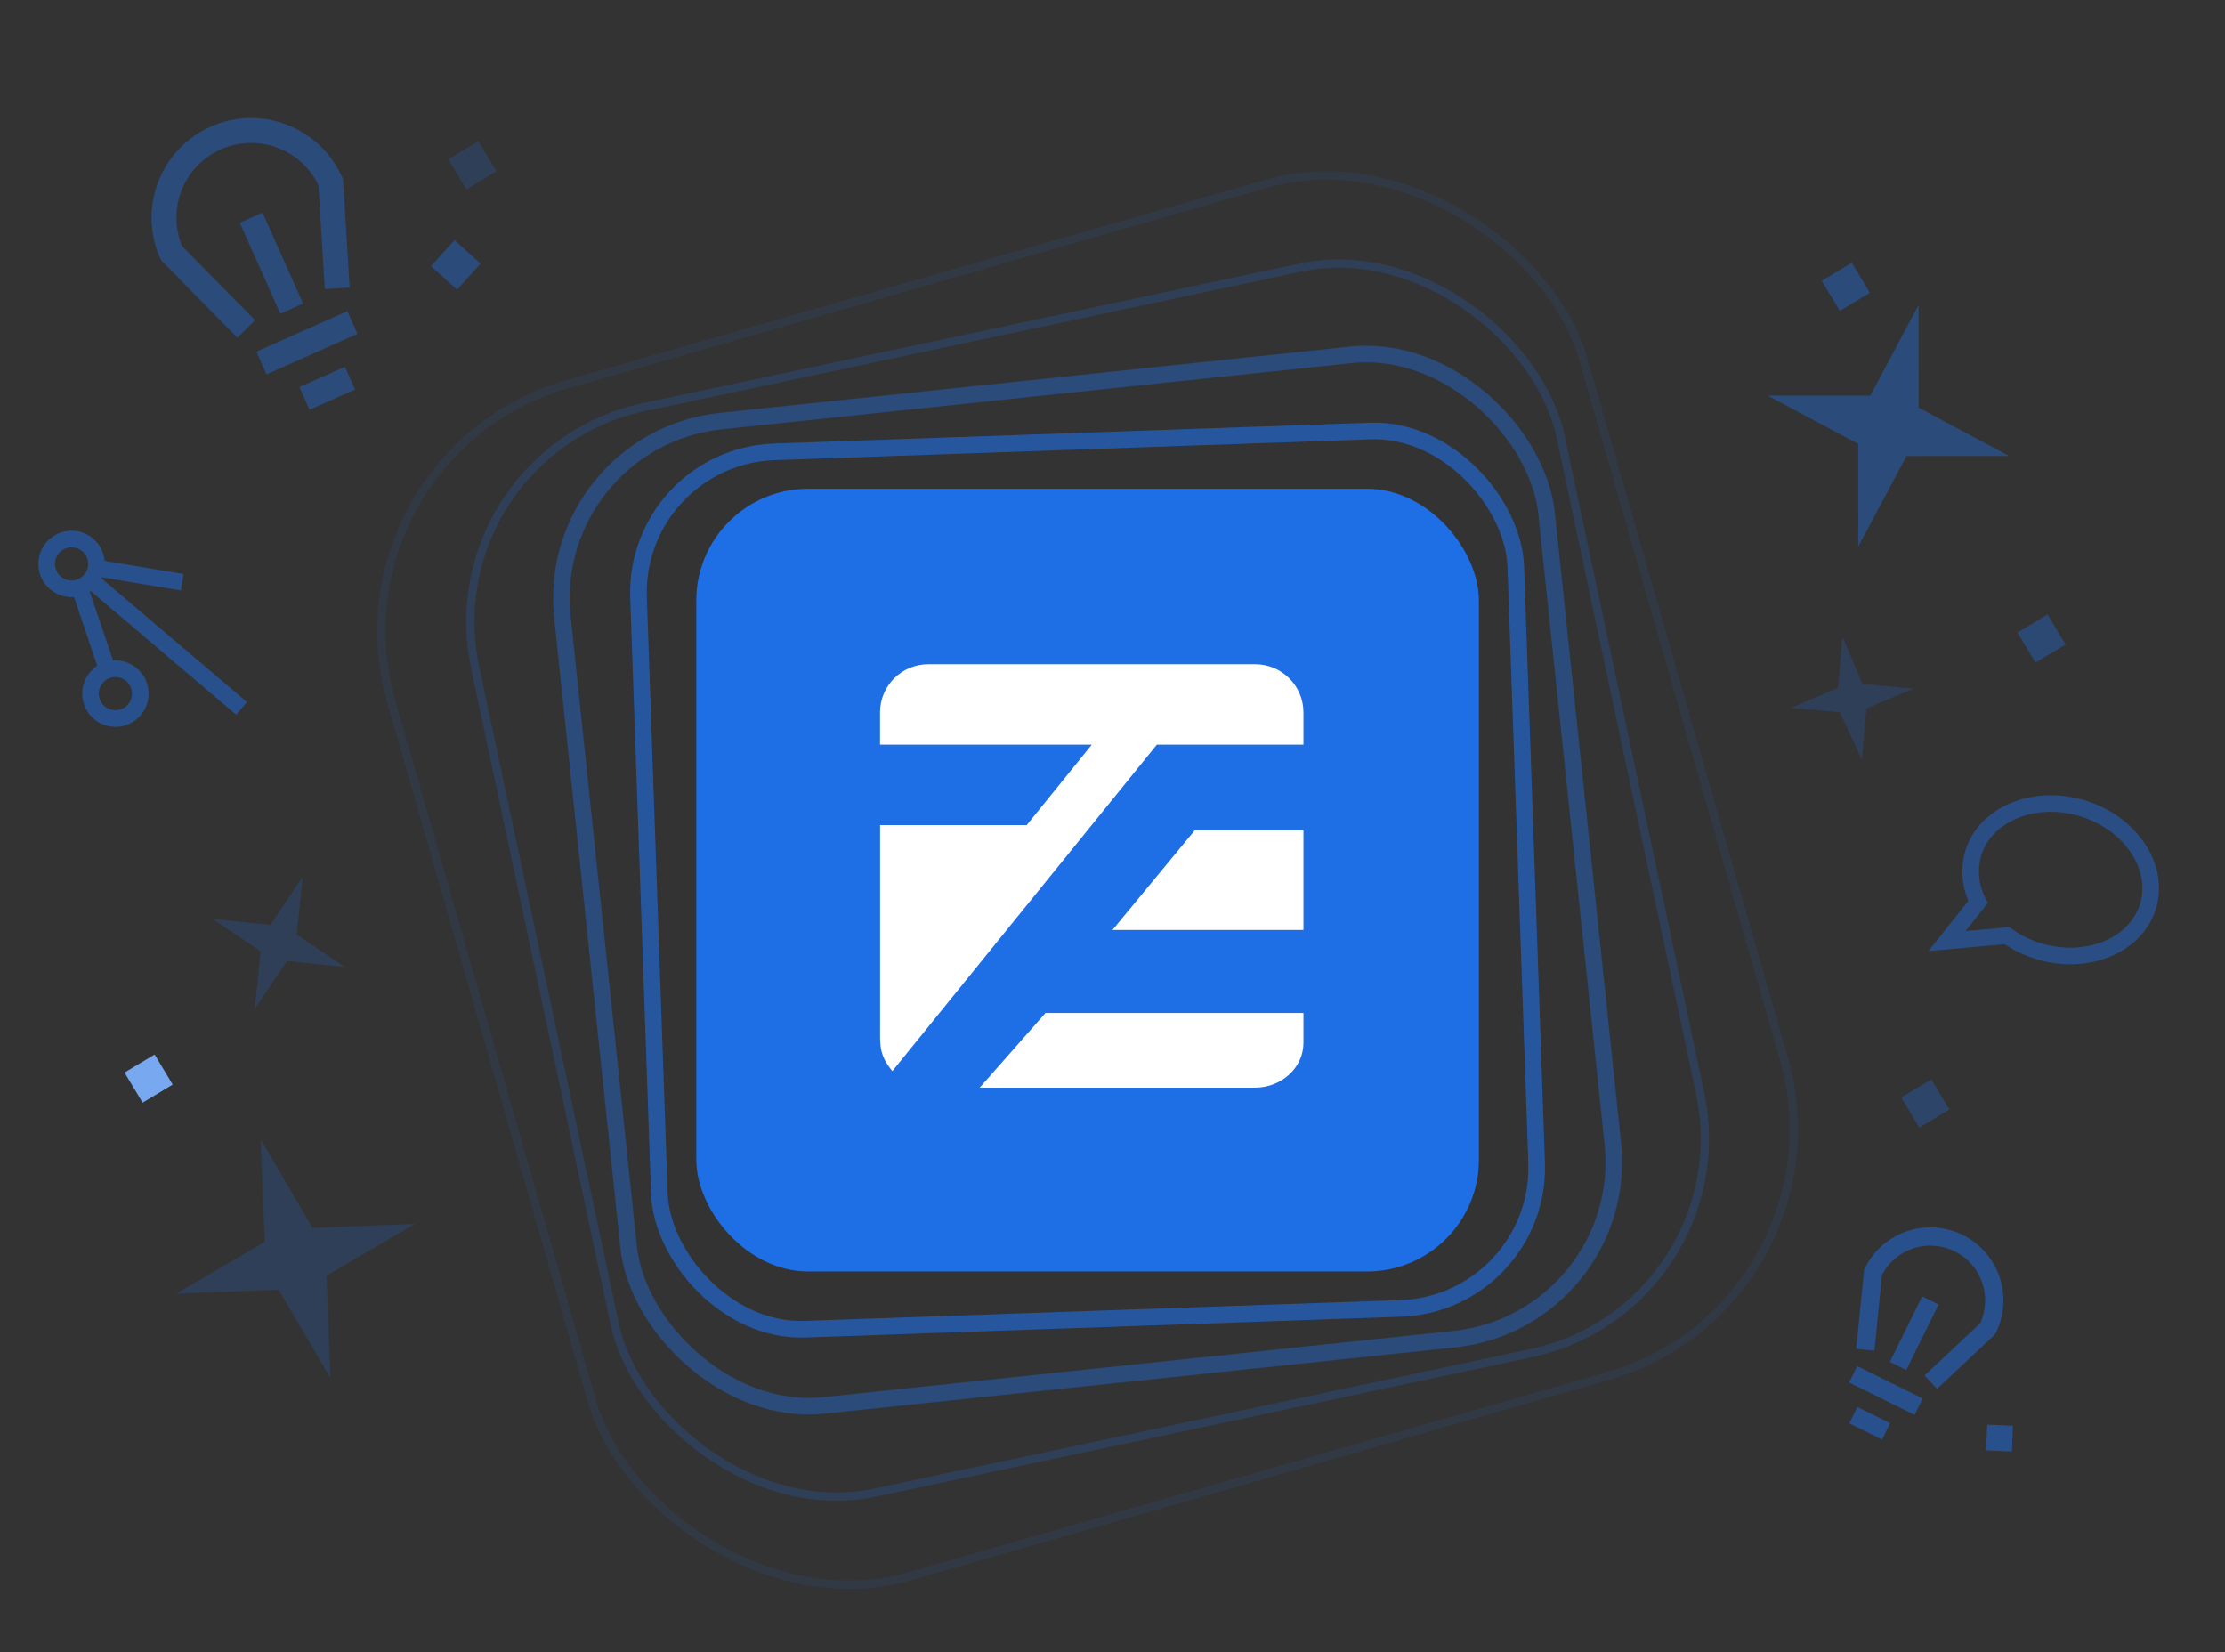 <svg width="268" height="199" viewBox="0 0 268 199" fill="none" xmlns="http://www.w3.org/2000/svg">
<rect x="0" y="0" width="268" height="199" fill="#333333" stroke="none"/>
<rect x="65.498" y="52.957" width="119.199" height="119.199" rx="21.444" transform="rotate(-6 65.498 52.957)" stroke="#1E6EE6" stroke-opacity="0.4" stroke-width="2"/>
<rect x="51.734" y="54.523" width="133.665" height="133.665" rx="26.433" transform="rotate(-12 51.734 54.523)" stroke="#1E6EE6" stroke-opacity="0.2"/>
<rect x="38.618" y="54.792" width="149.376" height="149.376" rx="30.922" transform="rotate(-16 38.618 54.792)" stroke="#1E6EE6" stroke-opacity="0.1"/>
<rect x="76.321" y="55.011" width="105.732" height="105.732" rx="16.955" transform="rotate(-2 76.321 55.011)" stroke="#1E6EE6" stroke-opacity="0.6" stroke-width="2"/>
<rect x="83.867" y="58.867" width="94.266" height="94.266" rx="13.466" fill="#1E6EE6"/>
<g opacity="0.4">
<path fill-rule="evenodd" clip-rule="evenodd" d="M219.429 33.817L223.055 31.64L225.233 35.266L221.606 37.444L219.429 33.817ZM231.093 36.729L231.097 49.098L242.013 54.915L229.644 54.919L223.827 65.836L223.822 53.466L212.906 47.649L225.276 47.645L231.093 36.729Z" fill="#1E6EE6"/>
<path opacity="0.9" d="M246.626 74L243 76.177L245.178 79.804L248.804 77.626L246.626 74Z" fill="#1E6EE6"/>
</g>
<path d="M18.626 127L15 129.177L17.178 132.804L20.804 130.626L18.626 127Z" fill="#78A8F0"/>
<path opacity="0.2" d="M57.626 17L54 19.177L56.178 22.804L59.804 20.626L57.626 17Z" fill="#1E6EE6"/>
<path opacity="0.3" d="M232.626 130L229 132.177L231.178 135.804L234.804 133.626L232.626 130Z" fill="#1E6EE6"/>
<path opacity="0.2" fill-rule="evenodd" clip-rule="evenodd" d="M37.643 147.883L31.398 137.206L31.883 149.566L21.206 155.81L33.566 155.325L39.81 166.002L39.325 153.643L50.002 147.398L37.643 147.883Z" fill="#1E6EE6"/>
<path opacity="0.2" fill-rule="evenodd" clip-rule="evenodd" d="M35.737 112.552L36.46 105.606L32.553 111.395L25.606 110.672L31.395 114.578L30.672 121.525L34.579 115.736L41.526 116.459L35.737 112.552Z" fill="#1E6EE6"/>
<g opacity="0.4">
<path d="M35.137 37.174L30.25 26.214" stroke="#1E6EE6" stroke-width="3" stroke-miterlimit="10"/>
<path d="M29.658 39.617L20.661 30.49C19.527 27.947 19.45 25.057 20.446 22.457C21.442 19.857 23.431 17.759 25.974 16.624C28.518 15.49 31.408 15.413 34.008 16.409C36.608 17.406 38.706 19.394 39.841 21.938L40.618 34.73" stroke="#1E6EE6" stroke-width="3" stroke-miterlimit="2"/>
<path d="M31.49 43.727L42.45 38.84" stroke="#1E6EE6" stroke-width="3" stroke-miterlimit="2"/>
<path d="M36.674 47.985L42.154 45.541" stroke="#1E6EE6" stroke-width="3" stroke-miterlimit="2"/>
<path d="M54.747 28.915L51.914 32.056L55.055 34.889L57.888 31.748L54.747 28.915Z" fill="#1E6EE6"/>
</g>
<g opacity="0.5" clip-path="url(#clip0_333_237)">
<path d="M228.62 164.512L232.516 156.624" stroke="#1E6EE6" stroke-width="2.199" stroke-miterlimit="10"/>
<path d="M224.675 162.564L225.613 153.215C226.517 151.385 228.111 149.988 230.045 149.333C231.978 148.678 234.093 148.818 235.924 149.722C237.754 150.626 239.151 152.22 239.806 154.154C240.461 156.088 240.321 158.202 239.417 160.033L232.563 166.46" stroke="#1E6EE6" stroke-width="2.199" stroke-miterlimit="2"/>
<path d="M223.213 165.522L231.101 169.418" stroke="#1E6EE6" stroke-width="2.199" stroke-miterlimit="2"/>
<path d="M223.238 170.441L227.182 172.389" stroke="#1E6EE6" stroke-width="2.199" stroke-miterlimit="2"/>
<path d="M242.46 171.711L239.361 171.583L239.233 174.681L242.332 174.809L242.46 171.711Z" fill="#1E6EE6"/>
</g>
<path opacity="0.2" fill-rule="evenodd" clip-rule="evenodd" d="M224.259 91.502L224.808 85.342L230.501 82.927L224.341 82.378L221.926 76.684L221.378 82.845L215.684 85.26L221.598 85.786L224.259 91.502Z" fill="#1E6EE6"/>
<g opacity="0.45" clip-path="url(#clip1_333_237)">
<path d="M250.781 97.334C245.032 95.614 239.096 98.014 237.663 102.804C237.115 104.754 237.326 106.839 238.255 108.638L234.51 113.342L241.741 112.687C242.92 113.531 244.232 114.17 245.622 114.579C251.37 116.298 257.307 113.899 258.74 109.109C260.173 104.319 256.529 99.054 250.781 97.334Z" stroke="#1E6EE6" stroke-width="2" stroke-miterlimit="10"/>
</g>
<g opacity="0.5">
<path d="M10.906 69.857L29.097 85.316" stroke="#1E6EE6" stroke-width="2" stroke-miterlimit="10"/>
<path d="M12.951 80.707L9.57 70.708" stroke="#1E6EE6" stroke-width="2" stroke-miterlimit="10"/>
<path d="M14.146 86.53C15.797 86.396 17.027 84.948 16.893 83.297C16.759 81.646 15.312 80.416 13.66 80.55C12.009 80.684 10.779 82.131 10.913 83.783C11.047 85.434 12.494 86.664 14.146 86.53Z" stroke="#1E6EE6" stroke-width="2" stroke-miterlimit="10"/>
<path d="M21.944 70.125L11.57 68.399" stroke="#1E6EE6" stroke-width="2" stroke-miterlimit="10"/>
<path d="M8.864 70.906C10.516 70.772 11.746 69.325 11.612 67.673C11.478 66.022 10.03 64.792 8.379 64.926C6.727 65.06 5.497 66.507 5.631 68.159C5.766 69.81 7.213 71.04 8.864 70.906Z" stroke="#1E6EE6" stroke-width="2" stroke-miterlimit="10"/>
</g>
<path fill-rule="evenodd" clip-rule="evenodd" d="M157 112V100H143.91L134 112H157Z" fill="white"/>
<path fill-rule="evenodd" clip-rule="evenodd" d="M125.931 122L118 131H151.127C154.37 131 157 128.586 157 125.609V122H125.931Z" fill="white"/>
<path fill-rule="evenodd" clip-rule="evenodd" d="M131.504 89.686L123.668 99.371H106.008V123.871C106.008 125.697 105.859 127.091 107.488 129L139.341 89.686H157V85.801C157 82.598 154.399 80 151.191 80H111.809C108.601 80 106 82.598 106 85.801V89.686H131.496H131.504Z" fill="white"/>
<defs>
<clipPath id="clip0_333_237">
<rect width="35.191" height="35.191" fill="white" transform="translate(222.582 137) rotate(26.283)"/>
</clipPath>
<clipPath id="clip1_333_237">
<rect width="32" height="32" fill="white" transform="translate(237.172 87) rotate(16.654)"/>
</clipPath>
</defs>
</svg>
